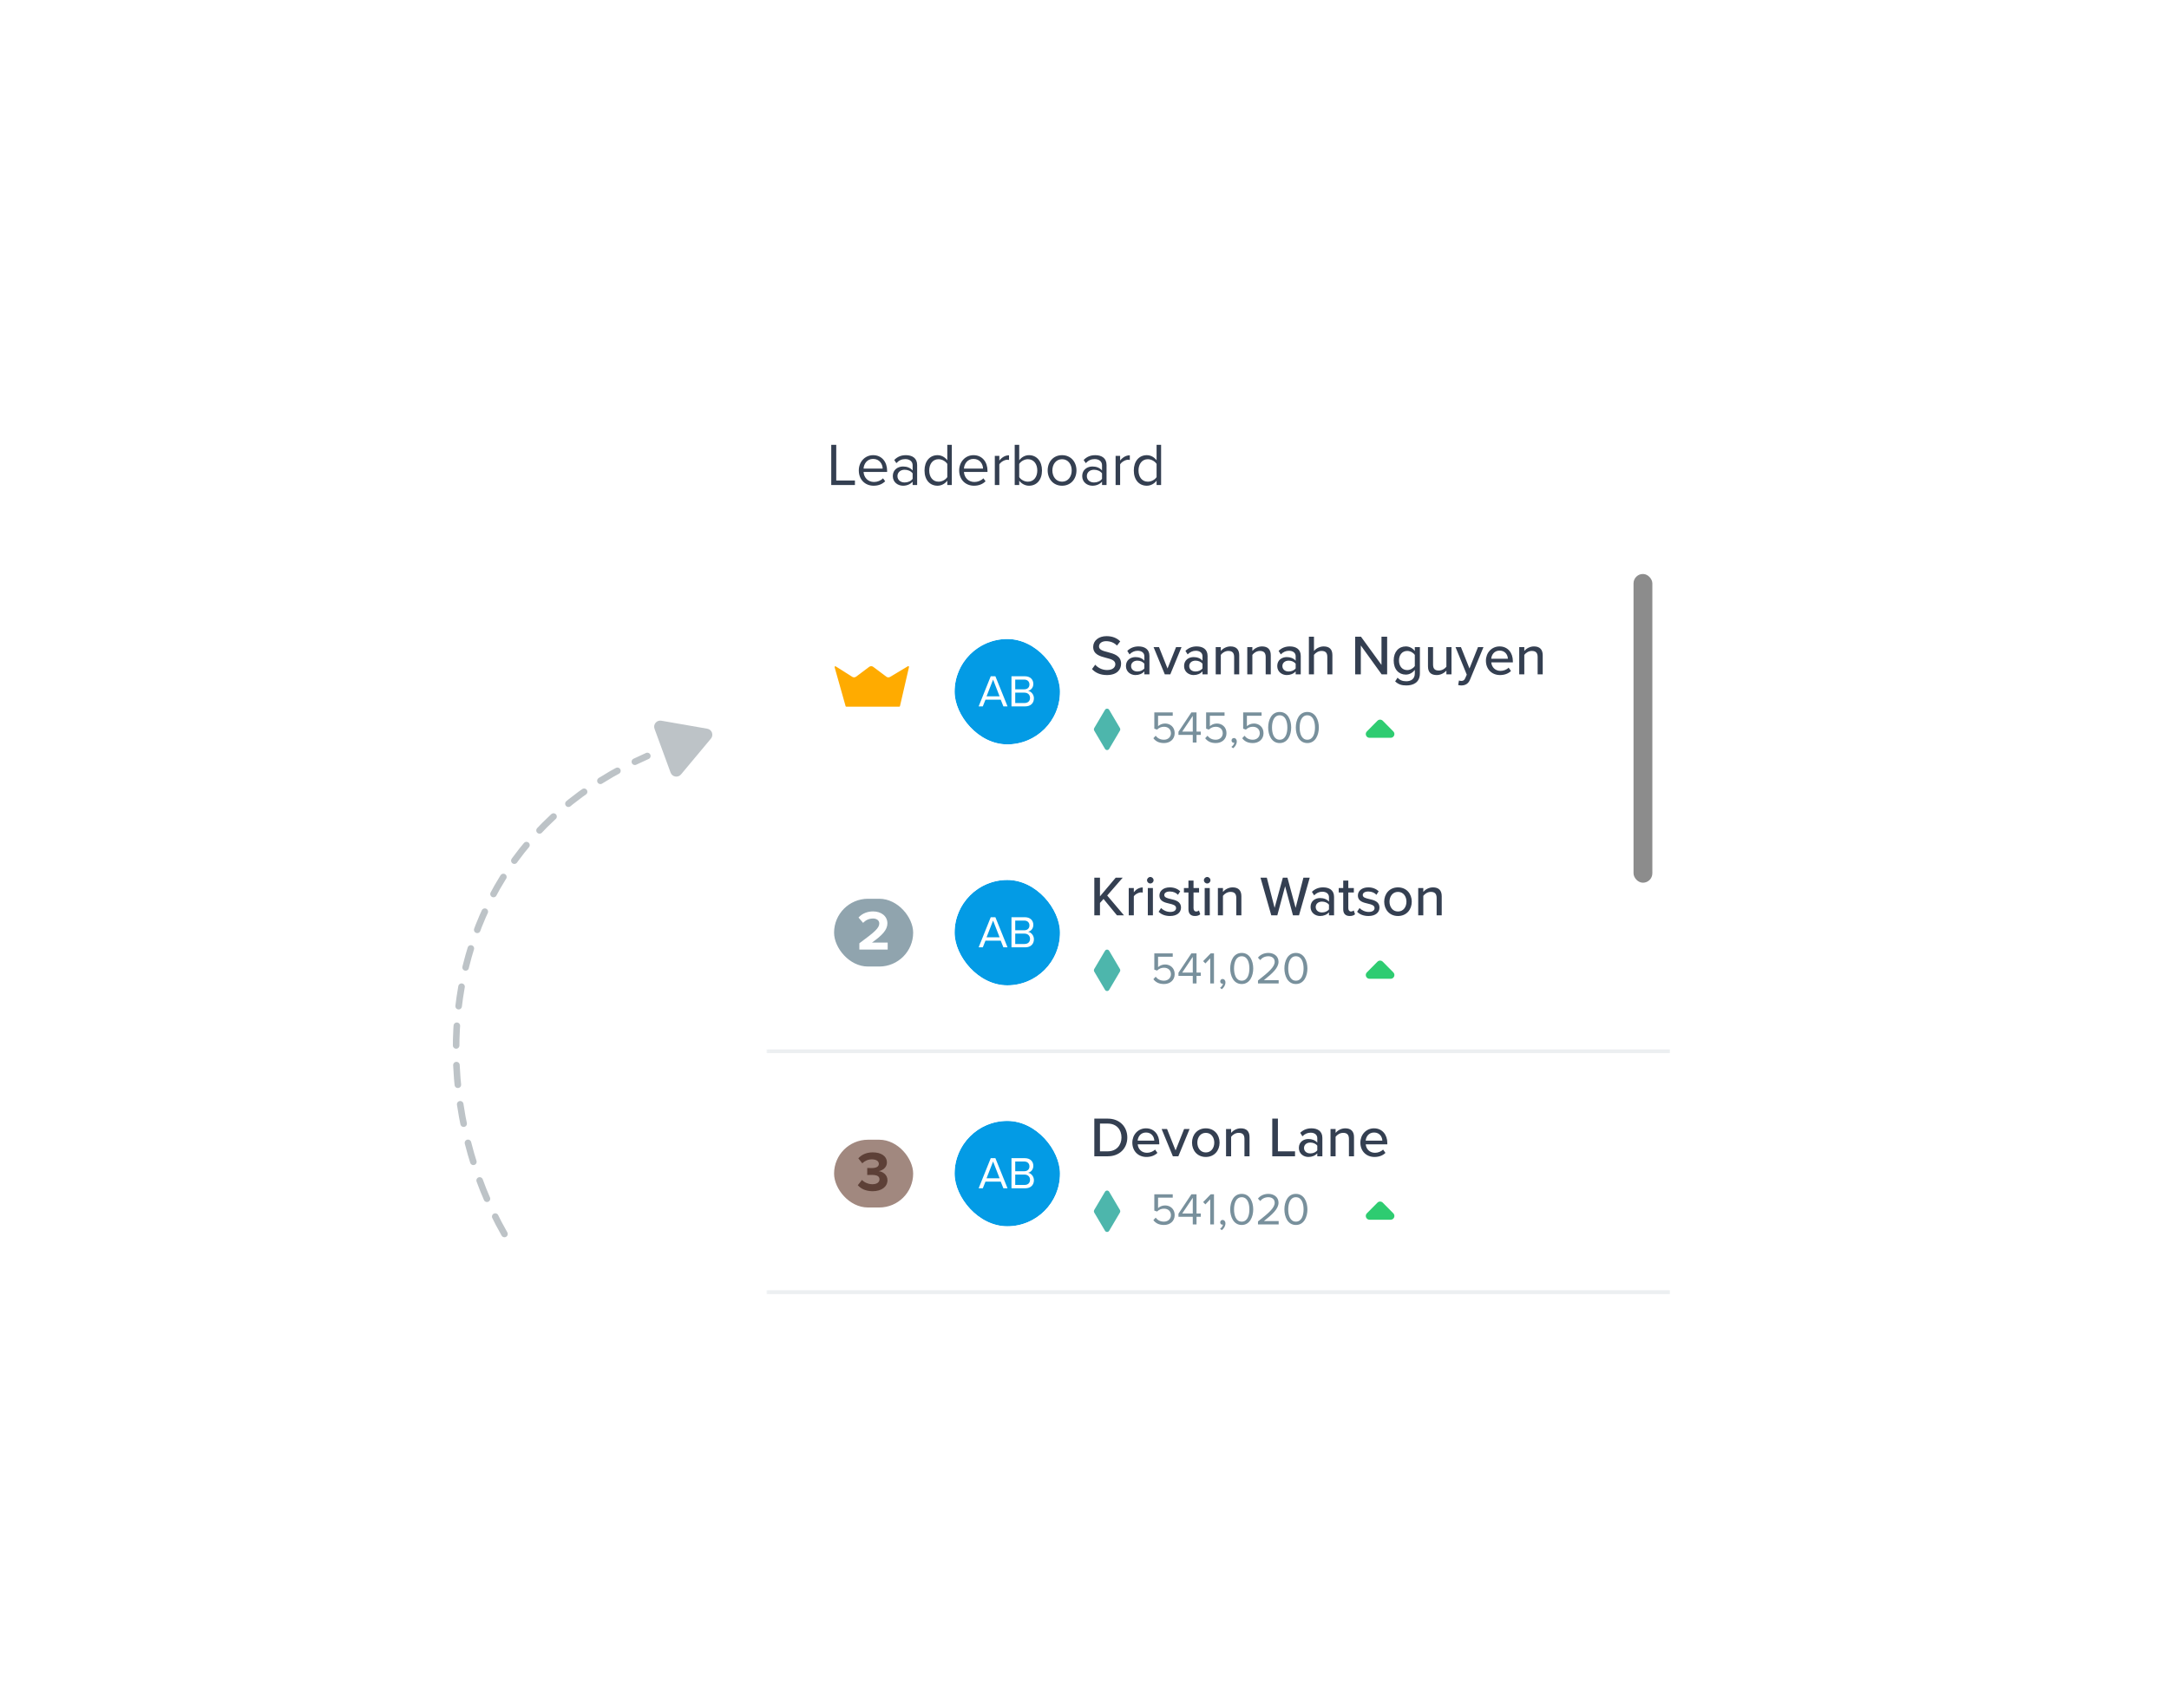 <svg width="640" height="504" viewBox="0 0 640 504" fill="none" xmlns="http://www.w3.org/2000/svg">
<g filter="url(#filter0_d_966_276021)">
<rect x="217.176" y="104.475" width="288.251" height="295.049" rx="3.333" fill="white"/>
</g>
<path d="M252.26 143.131V141.815H246.749V131.273H245.273V143.131H252.26ZM253.403 138.829C253.403 141.513 255.234 143.344 257.776 143.344C259.181 143.344 260.336 142.882 261.189 142.029L260.549 141.158C259.874 141.851 258.878 142.242 257.901 142.242C256.052 142.242 254.914 140.891 254.807 139.273H261.758V138.935C261.758 136.358 260.229 134.331 257.634 134.331C255.181 134.331 253.403 136.34 253.403 138.829ZM257.616 135.433C259.572 135.433 260.425 137.015 260.443 138.295H254.807C254.878 136.98 255.785 135.433 257.616 135.433ZM270.62 143.131V137.229C270.62 135.149 269.109 134.331 267.296 134.331C265.891 134.331 264.789 134.793 263.865 135.753L264.487 136.678C265.251 135.86 266.087 135.486 267.118 135.486C268.362 135.486 269.287 136.144 269.287 137.3V138.846C268.594 138.046 267.616 137.673 266.442 137.673C264.985 137.673 263.438 138.58 263.438 140.5C263.438 142.366 264.985 143.344 266.442 143.344C267.598 143.344 268.576 142.935 269.287 142.153V143.131H270.62ZM269.287 141.318C268.771 142.029 267.865 142.384 266.922 142.384C265.678 142.384 264.807 141.602 264.807 140.518C264.807 139.415 265.678 138.633 266.922 138.633C267.865 138.633 268.771 138.989 269.287 139.7V141.318ZM280.849 143.131V131.273H279.515V135.842C278.822 134.9 277.773 134.331 276.617 134.331C274.36 134.331 272.795 136.109 272.795 138.846C272.795 141.638 274.377 143.344 276.617 143.344C277.826 143.344 278.875 142.722 279.515 141.851V143.131H280.849ZM279.515 140.802C279.035 141.549 278.004 142.153 276.937 142.153C275.213 142.153 274.182 140.749 274.182 138.846C274.182 136.944 275.213 135.522 276.937 135.522C278.004 135.522 279.035 136.162 279.515 136.909V140.802ZM283.021 138.829C283.021 141.513 284.852 143.344 287.394 143.344C288.799 143.344 289.954 142.882 290.808 142.029L290.168 141.158C289.492 141.851 288.496 142.242 287.519 142.242C285.67 142.242 284.532 140.891 284.425 139.273H291.376V138.935C291.376 136.358 289.848 134.331 287.252 134.331C284.799 134.331 283.021 136.34 283.021 138.829ZM287.234 135.433C289.19 135.433 290.043 137.015 290.061 138.295H284.425C284.496 136.98 285.403 135.433 287.234 135.433ZM294.869 143.131V137.051C295.26 136.358 296.38 135.682 297.198 135.682C297.412 135.682 297.572 135.7 297.732 135.735V134.366C296.558 134.366 295.563 135.024 294.869 135.931V134.544H293.536V143.131H294.869ZM300.737 143.131V141.851C301.377 142.722 302.426 143.344 303.635 143.344C305.875 143.344 307.457 141.638 307.457 138.846C307.457 136.109 305.875 134.331 303.635 134.331C302.462 134.331 301.431 134.9 300.737 135.842V131.273H299.404V143.131H300.737ZM300.737 136.909C301.2 136.162 302.249 135.522 303.297 135.522C305.04 135.522 306.071 136.944 306.071 138.846C306.071 140.749 305.04 142.153 303.297 142.153C302.249 142.153 301.2 141.549 300.737 140.802V136.909ZM313.381 143.344C315.994 143.344 317.63 141.318 317.63 138.829C317.63 136.34 315.994 134.331 313.381 134.331C310.768 134.331 309.132 136.34 309.132 138.829C309.132 141.318 310.768 143.344 313.381 143.344ZM313.381 142.153C311.55 142.153 310.519 140.589 310.519 138.829C310.519 137.086 311.55 135.522 313.381 135.522C315.212 135.522 316.225 137.086 316.225 138.829C316.225 140.589 315.212 142.153 313.381 142.153ZM326.506 143.131V137.229C326.506 135.149 324.994 134.331 323.181 134.331C321.777 134.331 320.674 134.793 319.75 135.753L320.372 136.678C321.137 135.86 321.972 135.486 323.003 135.486C324.248 135.486 325.172 136.144 325.172 137.3V138.846C324.479 138.046 323.501 137.673 322.328 137.673C320.87 137.673 319.323 138.58 319.323 140.5C319.323 142.366 320.87 143.344 322.328 143.344C323.483 143.344 324.461 142.935 325.172 142.153V143.131H326.506ZM325.172 141.318C324.657 142.029 323.75 142.384 322.808 142.384C321.563 142.384 320.692 141.602 320.692 140.518C320.692 139.415 321.563 138.633 322.808 138.633C323.75 138.633 324.657 138.989 325.172 139.7V141.318ZM330.512 143.131V137.051C330.903 136.358 332.023 135.682 332.841 135.682C333.054 135.682 333.214 135.7 333.374 135.735V134.366C332.201 134.366 331.205 135.024 330.512 135.931V134.544H329.178V143.131H330.512ZM342.602 143.131V131.273H341.269V135.842C340.575 134.9 339.526 134.331 338.371 134.331C336.113 134.331 334.549 136.109 334.549 138.846C334.549 141.638 336.131 143.344 338.371 143.344C339.58 143.344 340.629 142.722 341.269 141.851V143.131H342.602ZM341.269 140.802C340.789 141.549 339.758 142.153 338.691 142.153C336.966 142.153 335.935 140.749 335.935 138.846C335.935 136.944 336.966 135.522 338.691 135.522C339.758 135.522 340.789 136.162 341.269 136.909V140.802Z" fill="#343F51"/>
<g clip-path="url(#clip0_966_276021)">
<mask id="mask0_966_276021" style="mask-type:alpha" maskUnits="userSpaceOnUse" x="226" y="168" width="268" height="218">
<rect x="226.109" y="168.576" width="267" height="217" fill="#343F51"/>
</mask>
<g mask="url(#mask0_966_276021)">
<g filter="url(#filter1_d_966_276021)">
<rect x="232.777" y="175.242" width="253.333" height="57.778" rx="3.333" fill="white"/>
</g>
<g clip-path="url(#clip1_966_276021)">
<path d="M322.214 197.455C323.164 198.505 324.614 199.221 326.597 199.221C329.597 199.221 330.797 197.605 330.797 195.871C330.797 193.505 328.681 192.938 326.864 192.455C325.481 192.105 324.281 191.788 324.281 190.788C324.281 189.855 325.131 189.221 326.364 189.221C327.564 189.221 328.731 189.621 329.581 190.521L330.547 189.288C329.564 188.288 328.214 187.738 326.497 187.738C324.181 187.738 322.564 189.071 322.564 190.905C322.564 193.171 324.631 193.688 326.414 194.155C327.831 194.521 329.097 194.855 329.097 196.021C329.097 196.821 328.464 197.738 326.664 197.738C325.114 197.738 323.914 197.005 323.164 196.171L322.214 197.455ZM339.161 199.021V193.588C339.161 191.538 337.678 190.771 335.928 190.771C334.628 190.771 333.528 191.205 332.628 192.088L333.278 193.121C333.995 192.405 334.778 192.055 335.695 192.055C336.845 192.055 337.661 192.655 337.661 193.655V194.988C337.045 194.271 336.111 193.921 335.028 193.921C333.678 193.921 332.228 194.721 332.228 196.555C332.228 198.321 333.695 199.221 335.028 199.221C336.111 199.221 337.028 198.838 337.661 198.138V199.021H339.161ZM337.661 197.255C337.211 197.855 336.428 198.171 335.595 198.171C334.511 198.171 333.745 197.521 333.745 196.571C333.745 195.621 334.511 194.971 335.595 194.971C336.428 194.971 337.211 195.288 337.661 195.888V197.255ZM345.315 199.021L348.632 190.971H347.015L344.499 197.288L341.982 190.971H340.382L343.699 199.021H345.315ZM356.316 199.021V193.588C356.316 191.538 354.833 190.771 353.083 190.771C351.783 190.771 350.683 191.205 349.783 192.088L350.433 193.121C351.15 192.405 351.933 192.055 352.85 192.055C354 192.055 354.816 192.655 354.816 193.655V194.988C354.2 194.271 353.266 193.921 352.183 193.921C350.833 193.921 349.383 194.721 349.383 196.555C349.383 198.321 350.85 199.221 352.183 199.221C353.266 199.221 354.183 198.838 354.816 198.138V199.021H356.316ZM354.816 197.255C354.366 197.855 353.583 198.171 352.75 198.171C351.666 198.171 350.9 197.521 350.9 196.571C350.9 195.621 351.666 194.971 352.75 194.971C353.583 194.971 354.366 195.288 354.816 195.888V197.255ZM365.654 199.021V193.371C365.654 191.671 364.77 190.771 363.07 190.771C361.82 190.771 360.754 191.455 360.22 192.105V190.971H358.72V199.021H360.22V193.271C360.654 192.671 361.504 192.105 362.437 192.105C363.47 192.105 364.154 192.538 364.154 193.871V199.021H365.654ZM374.963 199.021V193.371C374.963 191.671 374.08 190.771 372.38 190.771C371.13 190.771 370.063 191.455 369.53 192.105V190.971H368.03V199.021H369.53V193.271C369.963 192.671 370.813 192.105 371.747 192.105C372.78 192.105 373.463 192.538 373.463 193.871V199.021H374.963ZM383.807 199.021V193.588C383.807 191.538 382.323 190.771 380.573 190.771C379.273 190.771 378.173 191.205 377.273 192.088L377.923 193.121C378.64 192.405 379.423 192.055 380.34 192.055C381.49 192.055 382.307 192.655 382.307 193.655V194.988C381.69 194.271 380.757 193.921 379.673 193.921C378.323 193.921 376.873 194.721 376.873 196.555C376.873 198.321 378.34 199.221 379.673 199.221C380.757 199.221 381.673 198.838 382.307 198.138V199.021H383.807ZM382.307 197.255C381.857 197.855 381.073 198.171 380.24 198.171C379.157 198.171 378.39 197.521 378.39 196.571C378.39 195.621 379.157 194.971 380.24 194.971C381.073 194.971 381.857 195.288 382.307 195.888V197.255ZM393.144 199.021V193.338C393.144 191.638 392.277 190.771 390.56 190.771C389.327 190.771 388.244 191.455 387.71 192.105V187.905H386.21V199.021H387.71V193.271C388.144 192.671 388.994 192.105 389.927 192.105C390.96 192.105 391.644 192.505 391.644 193.838V199.021H393.144ZM409.3 199.021V187.905H407.633V196.238L401.583 187.905H399.867V199.021H401.533V190.488L407.683 199.021H409.3ZM411.665 201.088C412.631 202.005 413.615 202.288 414.965 202.288C416.948 202.288 418.965 201.471 418.965 198.705V190.971H417.465V192.138C416.815 191.271 415.865 190.771 414.815 190.771C412.731 190.771 411.231 192.338 411.231 194.921C411.231 197.555 412.731 199.088 414.815 199.088C415.898 199.088 416.848 198.505 417.465 197.705V198.755C417.465 200.455 416.215 201.055 414.965 201.055C413.865 201.055 413.048 200.755 412.381 199.988L411.665 201.088ZM417.465 196.555C417.048 197.205 416.131 197.755 415.231 197.755C413.731 197.755 412.798 196.588 412.798 194.921C412.798 193.271 413.731 192.105 415.231 192.105C416.131 192.105 417.048 192.638 417.465 193.288V196.555ZM428.284 199.021V190.971H426.784V196.755C426.334 197.355 425.484 197.888 424.55 197.888C423.517 197.888 422.85 197.488 422.85 196.155V190.971H421.35V196.655C421.35 198.355 422.2 199.221 423.917 199.221C425.15 199.221 426.167 198.588 426.784 197.921V199.021H428.284ZM430.26 202.171C430.494 202.238 430.944 202.288 431.194 202.288C432.36 202.271 433.244 201.821 433.76 200.555L437.727 190.971H436.11L433.594 197.288L431.077 190.971H429.477L432.794 199.105L432.327 200.171C432.077 200.771 431.71 200.955 431.16 200.955C430.96 200.955 430.677 200.905 430.494 200.821L430.26 202.171ZM438.445 194.988C438.445 197.521 440.211 199.221 442.611 199.221C443.911 199.221 445.045 198.805 445.845 198.021L445.145 197.038C444.545 197.655 443.611 197.988 442.761 197.988C441.145 197.988 440.145 196.855 440.028 195.488H446.395V195.121C446.395 192.655 444.895 190.771 442.478 190.771C440.128 190.771 438.445 192.655 438.445 194.988ZM442.478 192.005C444.178 192.005 444.895 193.338 444.928 194.405H440.011C440.095 193.305 440.861 192.005 442.478 192.005ZM455.204 199.021V193.371C455.204 191.671 454.321 190.771 452.621 190.771C451.371 190.771 450.304 191.455 449.771 192.105V190.971H448.271V199.021H449.771V193.271C450.204 192.671 451.054 192.105 451.988 192.105C453.021 192.105 453.704 192.538 453.704 193.871V199.021H455.204Z" fill="#343F51"/>
</g>
<path d="M246.267 196.911L249.507 208.398C249.534 208.494 249.621 208.56 249.72 208.56H265.338C265.441 208.56 265.531 208.489 265.554 208.388L268.214 196.863C268.258 196.672 268.051 196.522 267.883 196.623L262.648 199.763C262.3 199.973 261.859 199.95 261.534 199.706L257.664 196.804C257.308 196.537 256.82 196.537 256.464 196.804L252.607 199.696C252.276 199.945 251.824 199.963 251.473 199.741L246.599 196.663C246.427 196.554 246.211 196.715 246.267 196.911Z" fill="#FFAB00"/>
<g clip-path="url(#clip2_966_276021)">
<rect x="281.664" y="188.576" width="31.111" height="31.111" rx="15.556" fill="#039BE5"/>
</g>
<rect x="281.109" y="188.021" width="32.222" height="32.222" rx="16.111" stroke="white" stroke-width="1.111"/>
<path d="M297.292 208.465L293.708 199.579H292.336L288.766 208.465H289.992L290.778 206.493H295.281L296.067 208.465H297.292ZM294.947 205.507H291.097L293.029 200.565L294.947 205.507ZM302.504 208.465C304.129 208.465 305.075 207.492 305.075 206.067C305.075 205.001 304.289 204.029 303.343 203.882C304.156 203.709 304.902 202.963 304.902 201.844C304.902 200.511 303.956 199.579 302.411 199.579H298.454V208.465H302.504ZM299.56 200.565H302.224C303.223 200.565 303.756 201.204 303.756 202.004C303.756 202.816 303.223 203.429 302.224 203.429H299.56V200.565ZM299.56 204.415H302.277C303.37 204.415 303.929 205.134 303.929 205.947C303.929 206.893 303.317 207.479 302.277 207.479H299.56V204.415Z" fill="white"/>
<path d="M340.321 217.867C340.987 218.746 341.946 219.293 343.451 219.293C345.237 219.293 346.609 218.174 346.609 216.362C346.609 214.537 345.263 213.524 343.784 213.524C342.892 213.524 342.132 213.897 341.706 214.323V211.233H346.036V210.247H340.6V215.043L341.413 215.323C342.013 214.736 342.679 214.483 343.465 214.483C344.664 214.483 345.503 215.229 345.503 216.402C345.503 217.481 344.664 218.307 343.451 218.307C342.359 218.307 341.586 217.881 341 217.134L340.321 217.867ZM353.055 219.133V216.881H354.307V215.909H353.055V210.247H351.536L347.726 215.962V216.881H351.949V219.133H353.055ZM351.949 215.909H348.831L351.949 211.273V215.909ZM355.607 217.867C356.274 218.746 357.233 219.293 358.738 219.293C360.523 219.293 361.895 218.174 361.895 216.362C361.895 214.537 360.55 213.524 359.071 213.524C358.179 213.524 357.419 213.897 356.993 214.323V211.233H361.323V210.247H355.887V215.043L356.7 215.323C357.299 214.736 357.965 214.483 358.751 214.483C359.95 214.483 360.79 215.229 360.79 216.402C360.79 217.481 359.95 218.307 358.738 218.307C357.646 218.307 356.873 217.881 356.287 217.134L355.607 217.867ZM363.838 220.825C364.451 220.385 364.931 219.626 364.931 218.813C364.931 218.174 364.531 217.801 364.092 217.801C363.692 217.801 363.385 218.134 363.385 218.52C363.385 218.92 363.652 219.199 364.025 219.199C364.092 219.199 364.185 219.186 364.211 219.173C364.158 219.612 363.772 220.132 363.346 220.412L363.838 220.825ZM366.536 217.867C367.202 218.746 368.161 219.293 369.667 219.293C371.452 219.293 372.824 218.174 372.824 216.362C372.824 214.537 371.478 213.524 370 213.524C369.107 213.524 368.348 213.897 367.921 214.323V211.233H372.251V210.247H366.816V215.043L367.628 215.323C368.228 214.736 368.894 214.483 369.68 214.483C370.879 214.483 371.718 215.229 371.718 216.402C371.718 217.481 370.879 218.307 369.667 218.307C368.574 218.307 367.801 217.881 367.215 217.134L366.536 217.867ZM374.194 214.697C374.194 216.855 375.153 219.293 377.591 219.293C380.016 219.293 380.988 216.855 380.988 214.697C380.988 212.525 380.016 210.114 377.591 210.114C375.153 210.114 374.194 212.525 374.194 214.697ZM379.856 214.697C379.856 216.468 379.283 218.307 377.591 218.307C375.899 218.307 375.326 216.468 375.326 214.697C375.326 212.925 375.899 211.1 377.591 211.1C379.283 211.1 379.856 212.925 379.856 214.697ZM382.351 214.697C382.351 216.855 383.31 219.293 385.748 219.293C388.173 219.293 389.146 216.855 389.146 214.697C389.146 212.525 388.173 210.114 385.748 210.114C383.31 210.114 382.351 212.525 382.351 214.697ZM388.013 214.697C388.013 216.468 387.44 218.307 385.748 218.307C384.056 218.307 383.484 216.468 383.484 214.697C383.484 212.925 384.056 211.1 385.748 211.1C387.44 211.1 388.013 212.925 388.013 214.697Z" fill="#78909C"/>
<path d="M406.432 212.71C406.866 212.271 407.576 212.271 408.011 212.71L411.122 215.853C411.816 216.554 411.319 217.745 410.332 217.745H404.111C403.124 217.745 402.627 216.554 403.321 215.853L406.432 212.71Z" fill="#2ECC71"/>
<g clip-path="url(#clip3_966_276021)">
<path fill-rule="evenodd" clip-rule="evenodd" d="M330.444 215.643C330.514 215.524 330.551 215.388 330.551 215.248C330.551 215.108 330.514 214.971 330.444 214.852L327.284 209.495C327.219 209.385 327.128 209.294 327.019 209.231C326.911 209.168 326.788 209.135 326.664 209.135C326.54 209.135 326.417 209.168 326.309 209.231C326.2 209.294 326.109 209.385 326.044 209.495L322.88 214.85C322.81 214.97 322.773 215.106 322.773 215.246C322.773 215.385 322.81 215.522 322.88 215.641L326.044 220.997C326.109 221.107 326.2 221.198 326.309 221.261C326.417 221.324 326.54 221.357 326.664 221.357C326.788 221.357 326.911 221.324 327.019 221.261C327.128 221.198 327.219 221.107 327.284 220.997L330.444 215.643Z" fill="#4DB6AC"/>
</g>
<g opacity="0.24">
<line x1="226.109" y1="310.243" x2="492.776" y2="310.243" stroke="#B0BEC5" stroke-width="1.111"/>
</g>
<g clip-path="url(#clip4_966_276021)">
<path d="M331.647 270.131L326.697 264.281L331.281 259.014H329.214L324.564 264.531V259.014H322.897V270.131H324.564V266.481L325.614 265.298L329.581 270.131H331.647ZM334.553 270.131V264.531C334.903 263.931 335.92 263.364 336.67 263.364C336.87 263.364 337.036 263.381 337.186 263.414V261.898C336.12 261.898 335.17 262.514 334.553 263.314V262.081H333.053V270.131H334.553ZM339.418 260.731C339.951 260.731 340.384 260.314 340.384 259.781C340.384 259.248 339.951 258.814 339.418 258.814C338.901 258.814 338.451 259.248 338.451 259.781C338.451 260.314 338.901 260.731 339.418 260.731ZM340.184 270.131V262.081H338.684V270.131H340.184ZM341.874 269.081C342.691 269.914 343.874 270.331 345.224 270.331C347.341 270.331 348.474 269.248 348.474 267.864C348.474 266.014 346.808 265.631 345.408 265.314C344.408 265.081 343.541 264.848 343.541 264.148C343.541 263.498 344.174 263.098 345.191 263.098C346.208 263.098 347.108 263.514 347.574 264.081L348.241 263.031C347.558 262.381 346.558 261.881 345.174 261.881C343.208 261.881 342.108 262.981 342.108 264.264C342.108 265.998 343.708 266.364 345.074 266.681C346.108 266.914 347.024 267.181 347.024 267.981C347.024 268.664 346.424 269.131 345.291 269.131C344.208 269.131 343.141 268.581 342.591 267.981L341.874 269.081ZM352.587 270.331C353.371 270.331 353.837 270.114 354.154 269.814L353.771 268.681C353.621 268.848 353.304 268.998 352.954 268.998C352.437 268.998 352.171 268.581 352.171 268.014V263.398H353.804V262.081H352.171V259.881H350.671V262.081H349.337V263.398H350.671V268.348C350.671 269.614 351.321 270.331 352.587 270.331ZM356.198 260.731C356.732 260.731 357.165 260.314 357.165 259.781C357.165 259.248 356.732 258.814 356.198 258.814C355.682 258.814 355.232 259.248 355.232 259.781C355.232 260.314 355.682 260.731 356.198 260.731ZM356.965 270.131V262.081H355.465V270.131H356.965ZM366.288 270.131V264.481C366.288 262.781 365.405 261.881 363.705 261.881C362.455 261.881 361.388 262.564 360.855 263.214V262.081H359.355V270.131H360.855V264.381C361.288 263.781 362.138 263.214 363.072 263.214C364.105 263.214 364.788 263.648 364.788 264.981V270.131H366.288ZM383.295 270.131L386.462 259.014H384.595L382.295 267.931L379.878 259.014H378.528L376.095 267.931L373.795 259.014H371.928L375.112 270.131H376.895L379.195 261.548L381.512 270.131H383.295ZM393.637 270.131V264.698C393.637 262.648 392.154 261.881 390.404 261.881C389.104 261.881 388.004 262.314 387.104 263.198L387.754 264.231C388.471 263.514 389.254 263.164 390.171 263.164C391.321 263.164 392.137 263.764 392.137 264.764V266.098C391.521 265.381 390.587 265.031 389.504 265.031C388.154 265.031 386.704 265.831 386.704 267.664C386.704 269.431 388.171 270.331 389.504 270.331C390.587 270.331 391.504 269.948 392.137 269.248V270.131H393.637ZM392.137 268.364C391.687 268.964 390.904 269.281 390.071 269.281C388.987 269.281 388.221 268.631 388.221 267.681C388.221 266.731 388.987 266.081 390.071 266.081C390.904 266.081 391.687 266.398 392.137 266.998V268.364ZM398.258 270.331C399.041 270.331 399.508 270.114 399.824 269.814L399.441 268.681C399.291 268.848 398.974 268.998 398.624 268.998C398.108 268.998 397.841 268.581 397.841 268.014V263.398H399.474V262.081H397.841V259.881H396.341V262.081H395.008V263.398H396.341V268.348C396.341 269.614 396.991 270.331 398.258 270.331ZM400.436 269.081C401.252 269.914 402.436 270.331 403.786 270.331C405.902 270.331 407.036 269.248 407.036 267.864C407.036 266.014 405.369 265.631 403.969 265.314C402.969 265.081 402.102 264.848 402.102 264.148C402.102 263.498 402.736 263.098 403.752 263.098C404.769 263.098 405.669 263.514 406.136 264.081L406.802 263.031C406.119 262.381 405.119 261.881 403.736 261.881C401.769 261.881 400.669 262.981 400.669 264.264C400.669 265.998 402.269 266.364 403.636 266.681C404.669 266.914 405.586 267.181 405.586 267.981C405.586 268.664 404.986 269.131 403.852 269.131C402.769 269.131 401.702 268.581 401.152 267.981L400.436 269.081ZM412.498 270.331C415.015 270.331 416.565 268.431 416.565 266.098C416.565 263.781 415.015 261.881 412.498 261.881C409.998 261.881 408.432 263.781 408.432 266.098C408.432 268.431 409.998 270.331 412.498 270.331ZM412.498 268.998C410.898 268.998 409.998 267.631 409.998 266.098C409.998 264.581 410.898 263.214 412.498 263.214C414.115 263.214 414.998 264.581 414.998 266.098C414.998 267.631 414.115 268.998 412.498 268.998ZM425.403 270.131V264.481C425.403 262.781 424.52 261.881 422.82 261.881C421.57 261.881 420.503 262.564 419.97 263.214V262.081H418.47V270.131H419.97V264.381C420.403 263.781 421.253 263.214 422.186 263.214C423.22 263.214 423.903 263.648 423.903 264.981V270.131H425.403Z" fill="#343F51"/>
</g>
<g clip-path="url(#clip5_966_276021)">
<rect x="281.664" y="259.688" width="31.111" height="31.111" rx="15.556" fill="#039BE5"/>
</g>
<rect x="281.109" y="259.132" width="32.222" height="32.222" rx="16.111" stroke="white" stroke-width="1.111"/>
<path d="M297.292 279.576L293.708 270.69H292.336L288.766 279.576H289.992L290.778 277.604H295.281L296.067 279.576H297.292ZM294.947 276.619H291.097L293.029 271.676L294.947 276.619ZM302.504 279.576C304.129 279.576 305.075 278.604 305.075 277.178C305.075 276.112 304.289 275.14 303.343 274.993C304.156 274.82 304.902 274.074 304.902 272.955C304.902 271.623 303.956 270.69 302.411 270.69H298.454V279.576H302.504ZM299.56 271.676H302.224C303.223 271.676 303.756 272.316 303.756 273.115C303.756 273.928 303.223 274.54 302.224 274.54H299.56V271.676ZM299.56 275.526H302.277C303.37 275.526 303.929 276.246 303.929 277.058C303.929 278.004 303.317 278.59 302.277 278.59H299.56V275.526Z" fill="white"/>
<rect x="246.109" y="265.242" width="23.333" height="20" rx="10" fill="#90A4AE"/>
<path d="M261.925 280.242V278.162H257.298C260.277 276.064 261.842 274.417 261.842 272.519C261.842 270.305 259.961 268.974 257.598 268.974C256.05 268.974 254.402 269.54 253.32 270.788L254.668 272.353C255.417 271.57 256.382 271.071 257.631 271.071C258.563 271.071 259.445 271.554 259.445 272.519C259.445 273.884 258.113 275.032 253.57 278.378V280.242H261.925Z" fill="white"/>
<path d="M340.321 288.979C340.987 289.858 341.946 290.404 343.451 290.404C345.237 290.404 346.609 289.285 346.609 287.473C346.609 285.648 345.263 284.635 343.784 284.635C342.892 284.635 342.132 285.009 341.706 285.435V282.344H346.036V281.358H340.6V286.154L341.413 286.434C342.013 285.848 342.679 285.595 343.465 285.595C344.664 285.595 345.503 286.341 345.503 287.513C345.503 288.592 344.664 289.418 343.451 289.418C342.359 289.418 341.586 288.992 341 288.246L340.321 288.979ZM353.055 290.244V287.993H354.307V287.02H353.055V281.358H351.536L347.726 287.073V287.993H351.949V290.244H353.055ZM351.949 287.02H348.831L351.949 282.384V287.02ZM358.205 290.244V281.358H357.233L355.008 283.65L355.674 284.329L357.099 282.824V290.244H358.205ZM360.495 291.936C361.108 291.496 361.587 290.737 361.587 289.924C361.587 289.285 361.188 288.912 360.748 288.912C360.348 288.912 360.042 289.245 360.042 289.631C360.042 290.031 360.308 290.311 360.681 290.311C360.748 290.311 360.841 290.297 360.868 290.284C360.815 290.724 360.428 291.243 360.002 291.523L360.495 291.936ZM362.992 285.808C362.992 287.966 363.952 290.404 366.39 290.404C368.814 290.404 369.787 287.966 369.787 285.808C369.787 283.636 368.814 281.225 366.39 281.225C363.952 281.225 362.992 283.636 362.992 285.808ZM368.654 285.808C368.654 287.58 368.081 289.418 366.39 289.418C364.698 289.418 364.125 287.58 364.125 285.808C364.125 284.036 364.698 282.211 366.39 282.211C368.081 282.211 368.654 284.036 368.654 285.808ZM377.291 290.244V289.258H372.935C375.413 287.3 377.251 285.648 377.251 283.836C377.251 282.064 375.746 281.225 374.267 281.225C373.015 281.225 371.856 281.731 371.176 282.624L371.856 283.33C372.375 282.664 373.201 282.211 374.267 282.211C375.186 282.211 376.119 282.704 376.119 283.836C376.119 285.368 374.387 286.847 371.19 289.365V290.244H377.291ZM378.982 285.808C378.982 287.966 379.941 290.404 382.379 290.404C384.803 290.404 385.776 287.966 385.776 285.808C385.776 283.636 384.803 281.225 382.379 281.225C379.941 281.225 378.982 283.636 378.982 285.808ZM384.644 285.808C384.644 287.58 384.071 289.418 382.379 289.418C380.687 289.418 380.114 287.58 380.114 285.808C380.114 284.036 380.687 282.211 382.379 282.211C384.071 282.211 384.644 284.036 384.644 285.808Z" fill="#78909C"/>
<path d="M406.432 283.821C406.866 283.382 407.576 283.382 408.011 283.821L411.122 286.964C411.816 287.666 411.319 288.857 410.332 288.857H404.111C403.124 288.857 402.627 287.666 403.321 286.964L406.432 283.821Z" fill="#2ECC71"/>
<g clip-path="url(#clip6_966_276021)">
<path fill-rule="evenodd" clip-rule="evenodd" d="M330.444 286.755C330.514 286.636 330.551 286.499 330.551 286.359C330.551 286.22 330.514 286.083 330.444 285.964L327.284 280.606C327.219 280.496 327.128 280.405 327.019 280.342C326.911 280.279 326.788 280.246 326.664 280.246C326.54 280.246 326.417 280.279 326.309 280.342C326.2 280.405 326.109 280.496 326.044 280.606L322.88 285.962C322.81 286.081 322.773 286.218 322.773 286.357C322.773 286.497 322.81 286.634 322.88 286.753L326.044 292.108C326.109 292.218 326.2 292.309 326.309 292.372C326.417 292.435 326.54 292.468 326.664 292.468C326.788 292.468 326.911 292.435 327.019 292.372C327.128 292.309 327.219 292.218 327.284 292.108L330.444 286.755Z" fill="#4DB6AC"/>
</g>
<g opacity="0.24">
<line x1="226.109" y1="381.355" x2="492.776" y2="381.355" stroke="#B0BEC5" stroke-width="1.111"/>
</g>
<g clip-path="url(#clip7_966_276021)">
<path d="M326.864 341.242C330.331 341.242 332.631 338.909 332.631 335.692C332.631 332.492 330.331 330.126 326.864 330.126H322.897V341.242H326.864ZM324.564 331.592H326.864C329.481 331.592 330.914 333.409 330.914 335.692C330.914 337.942 329.431 339.776 326.864 339.776H324.564V331.592ZM334.115 337.209C334.115 339.742 335.882 341.442 338.282 341.442C339.582 341.442 340.715 341.026 341.515 340.242L340.815 339.259C340.215 339.876 339.282 340.209 338.432 340.209C336.815 340.209 335.815 339.076 335.699 337.709H342.065V337.342C342.065 334.876 340.565 332.992 338.149 332.992C335.799 332.992 334.115 334.876 334.115 337.209ZM338.149 334.226C339.849 334.226 340.565 335.559 340.599 336.626H335.682C335.765 335.526 336.532 334.226 338.149 334.226ZM347.692 341.242L351.008 333.192H349.392L346.875 339.509L344.358 333.192H342.758L346.075 341.242H347.692ZM355.793 341.442C358.309 341.442 359.859 339.542 359.859 337.209C359.859 334.892 358.309 332.992 355.793 332.992C353.293 332.992 351.726 334.892 351.726 337.209C351.726 339.542 353.293 341.442 355.793 341.442ZM355.793 340.109C354.193 340.109 353.293 338.742 353.293 337.209C353.293 335.692 354.193 334.326 355.793 334.326C357.409 334.326 358.293 335.692 358.293 337.209C358.293 338.742 357.409 340.109 355.793 340.109ZM368.697 341.242V335.592C368.697 333.892 367.814 332.992 366.114 332.992C364.864 332.992 363.797 333.676 363.264 334.326V333.192H361.764V341.242H363.264V335.492C363.697 334.892 364.547 334.326 365.48 334.326C366.514 334.326 367.197 334.759 367.197 336.092V341.242H368.697ZM382.121 341.242V339.776H377.071V330.126H375.404V341.242H382.121ZM390.187 341.242V335.809C390.187 333.759 388.704 332.992 386.954 332.992C385.654 332.992 384.554 333.426 383.654 334.309L384.304 335.342C385.02 334.626 385.804 334.276 386.72 334.276C387.87 334.276 388.687 334.876 388.687 335.876V337.209C388.07 336.492 387.137 336.142 386.054 336.142C384.704 336.142 383.254 336.942 383.254 338.776C383.254 340.542 384.72 341.442 386.054 341.442C387.137 341.442 388.054 341.059 388.687 340.359V341.242H390.187ZM388.687 339.476C388.237 340.076 387.454 340.392 386.62 340.392C385.537 340.392 384.77 339.742 384.77 338.792C384.77 337.842 385.537 337.192 386.62 337.192C387.454 337.192 388.237 337.509 388.687 338.109V339.476ZM399.524 341.242V335.592C399.524 333.892 398.641 332.992 396.941 332.992C395.691 332.992 394.624 333.676 394.091 334.326V333.192H392.591V341.242H394.091V335.492C394.524 334.892 395.374 334.326 396.307 334.326C397.341 334.326 398.024 334.759 398.024 336.092V341.242H399.524ZM401.401 337.209C401.401 339.742 403.167 341.442 405.567 341.442C406.867 341.442 408.001 341.026 408.801 340.242L408.101 339.259C407.501 339.876 406.567 340.209 405.717 340.209C404.101 340.209 403.101 339.076 402.984 337.709H409.351V337.342C409.351 334.876 407.851 332.992 405.434 332.992C403.084 332.992 401.401 334.876 401.401 337.209ZM405.434 334.226C407.134 334.226 407.851 335.559 407.884 336.626H402.967C403.051 335.526 403.817 334.226 405.434 334.226Z" fill="#343F51"/>
</g>
<g clip-path="url(#clip8_966_276021)">
<rect x="281.664" y="330.799" width="31.111" height="31.111" rx="15.556" fill="#039BE5"/>
</g>
<rect x="281.109" y="330.243" width="32.222" height="32.222" rx="16.111" stroke="white" stroke-width="1.111"/>
<path d="M297.292 350.688L293.708 341.802H292.336L288.766 350.688H289.992L290.778 348.716H295.281L296.067 350.688H297.292ZM294.947 347.73H291.097L293.029 342.787L294.947 347.73ZM302.504 350.688C304.129 350.688 305.075 349.715 305.075 348.29C305.075 347.224 304.289 346.251 303.343 346.105C304.156 345.931 304.902 345.185 304.902 344.066C304.902 342.734 303.956 341.802 302.411 341.802H298.454V350.688H302.504ZM299.56 342.787H302.224C303.223 342.787 303.756 343.427 303.756 344.226C303.756 345.039 303.223 345.652 302.224 345.652H299.56V342.787ZM299.56 346.638H302.277C303.37 346.638 303.929 347.357 303.929 348.17C303.929 349.115 303.317 349.702 302.277 349.702H299.56V346.638Z" fill="white"/>
<rect x="246.109" y="336.354" width="23.333" height="20" rx="10" fill="#A1887F"/>
<path d="M253.11 349.772C253.926 350.771 255.44 351.553 257.488 351.553C260.151 351.553 261.865 350.205 261.865 348.291C261.865 346.626 260.4 345.744 259.269 345.628C260.5 345.411 261.699 344.496 261.699 343.098C261.699 341.25 260.101 340.085 257.504 340.085C255.557 340.085 254.159 340.834 253.26 341.85L254.425 343.314C255.207 342.565 256.173 342.149 257.255 342.149C258.42 342.149 259.319 342.599 259.319 343.481C259.319 344.313 258.503 344.712 257.271 344.712C256.839 344.712 256.09 344.712 255.89 344.696V346.76C256.056 346.743 256.805 346.743 257.271 346.743C258.819 346.743 259.502 347.159 259.502 348.058C259.502 348.907 258.753 349.489 257.404 349.489C256.323 349.489 255.108 349.023 254.342 348.224L253.11 349.772Z" fill="#5D4037"/>
<path d="M340.321 360.088C340.987 360.967 341.946 361.513 343.451 361.513C345.237 361.513 346.609 360.394 346.609 358.582C346.609 356.757 345.263 355.745 343.784 355.745C342.892 355.745 342.132 356.118 341.706 356.544V353.453H346.036V352.468H340.6V357.264L341.413 357.543C342.013 356.957 342.679 356.704 343.465 356.704C344.664 356.704 345.503 357.45 345.503 358.622C345.503 359.702 344.664 360.528 343.451 360.528C342.359 360.528 341.586 360.101 341 359.355L340.321 360.088ZM353.055 361.354V359.102H354.307V358.13H353.055V352.468H351.536L347.726 358.183V359.102H351.949V361.354H353.055ZM351.949 358.13H348.831L351.949 353.493V358.13ZM358.205 361.354V352.468H357.233L355.008 354.759L355.674 355.438L357.099 353.933V361.354H358.205ZM360.495 363.045C361.108 362.606 361.587 361.846 361.587 361.034C361.587 360.394 361.188 360.021 360.748 360.021C360.348 360.021 360.042 360.354 360.042 360.741C360.042 361.14 360.308 361.42 360.681 361.42C360.748 361.42 360.841 361.407 360.868 361.393C360.815 361.833 360.428 362.353 360.002 362.632L360.495 363.045ZM362.992 356.917C362.992 359.075 363.952 361.513 366.39 361.513C368.814 361.513 369.787 359.075 369.787 356.917C369.787 354.746 368.814 352.334 366.39 352.334C363.952 352.334 362.992 354.746 362.992 356.917ZM368.654 356.917C368.654 358.689 368.081 360.528 366.39 360.528C364.698 360.528 364.125 358.689 364.125 356.917C364.125 355.145 364.698 353.32 366.39 353.32C368.081 353.32 368.654 355.145 368.654 356.917ZM377.291 361.354V360.368H372.935C375.413 358.409 377.251 356.757 377.251 354.946C377.251 353.174 375.746 352.334 374.267 352.334C373.015 352.334 371.856 352.841 371.176 353.733L371.856 354.439C372.375 353.773 373.201 353.32 374.267 353.32C375.186 353.32 376.119 353.813 376.119 354.946C376.119 356.478 374.387 357.956 371.19 360.474V361.354H377.291ZM378.982 356.917C378.982 359.075 379.941 361.513 382.379 361.513C384.803 361.513 385.776 359.075 385.776 356.917C385.776 354.746 384.803 352.334 382.379 352.334C379.941 352.334 378.982 354.746 378.982 356.917ZM384.644 356.917C384.644 358.689 384.071 360.528 382.379 360.528C380.687 360.528 380.114 358.689 380.114 356.917C380.114 355.145 380.687 353.32 382.379 353.32C384.071 353.32 384.644 355.145 384.644 356.917Z" fill="#78909C"/>
<path d="M406.432 354.929C406.866 354.489 407.576 354.489 408.011 354.929L411.122 358.071C411.816 358.773 411.319 359.964 410.332 359.964H404.111C403.124 359.964 402.627 358.773 403.321 358.071L406.432 354.929Z" fill="#2ECC71"/>
<g clip-path="url(#clip9_966_276021)">
<path fill-rule="evenodd" clip-rule="evenodd" d="M330.444 357.862C330.514 357.743 330.551 357.606 330.551 357.467C330.551 357.327 330.514 357.19 330.444 357.071L327.284 351.714C327.219 351.604 327.128 351.513 327.019 351.45C326.911 351.387 326.788 351.354 326.664 351.354C326.54 351.354 326.417 351.387 326.309 351.45C326.2 351.513 326.109 351.604 326.044 351.714L322.88 357.069C322.81 357.188 322.773 357.325 322.773 357.465C322.773 357.604 322.81 357.741 322.88 357.86L326.044 363.216C326.109 363.326 326.2 363.417 326.309 363.48C326.417 363.543 326.54 363.576 326.664 363.576C326.788 363.576 326.911 363.543 327.019 363.48C327.128 363.417 327.219 363.326 327.284 363.216L330.444 357.862Z" fill="#4DB6AC"/>
</g>
<rect opacity="0.45" x="482" y="169.391" width="5.556" height="91.112" rx="2.778" fill="black"/>
</g>
</g>
<path d="M148.852 364.17C139.456 347.726 134.068 327.274 134.612 306.719C135.485 273.735 151.632 240.485 191.002 223.104" stroke="#BDC3C7" stroke-width="1.936" stroke-linecap="round" stroke-dasharray="5.81 5.81"/>
<path d="M208.695 215.054C210.06 215.292 210.656 216.918 209.768 217.981L200.941 228.55C200.053 229.613 198.347 229.316 197.87 228.015L193.131 215.087C192.654 213.786 193.764 212.457 195.129 212.694L208.695 215.054Z" fill="#BDC3C7"/>
<defs>
<filter id="filter0_d_966_276021" x="209.176" y="100.475" width="304.25" height="311.049" filterUnits="userSpaceOnUse" color-interpolation-filters="sRGB">
<feFlood flood-opacity="0" result="BackgroundImageFix"/>
<feColorMatrix in="SourceAlpha" type="matrix" values="0 0 0 0 0 0 0 0 0 0 0 0 0 0 0 0 0 0 127 0" result="hardAlpha"/>
<feOffset dy="4"/>
<feGaussianBlur stdDeviation="4"/>
<feColorMatrix type="matrix" values="0 0 0 0 0.329 0 0 0 0 0.431 0 0 0 0 0.478 0 0 0 0.24 0"/>
<feBlend mode="multiply" in2="BackgroundImageFix" result="effect1_dropShadow_966_276021"/>
<feBlend mode="normal" in="SourceGraphic" in2="effect1_dropShadow_966_276021" result="shape"/>
</filter>
<filter id="filter1_d_966_276021" x="223.888" y="170.798" width="271.11" height="75.555" filterUnits="userSpaceOnUse" color-interpolation-filters="sRGB">
<feFlood flood-opacity="0" result="BackgroundImageFix"/>
<feColorMatrix in="SourceAlpha" type="matrix" values="0 0 0 0 0 0 0 0 0 0 0 0 0 0 0 0 0 0 127 0" result="hardAlpha"/>
<feOffset dy="4.444"/>
<feGaussianBlur stdDeviation="4.444"/>
<feColorMatrix type="matrix" values="0 0 0 0 0.69 0 0 0 0 0.745 0 0 0 0 0.773 0 0 0 0.24 0"/>
<feBlend mode="multiply" in2="BackgroundImageFix" result="effect1_dropShadow_966_276021"/>
<feBlend mode="normal" in="SourceGraphic" in2="effect1_dropShadow_966_276021" result="shape"/>
</filter>
<clipPath id="clip0_966_276021">
<rect width="266.667" height="216.667" fill="white" transform="translate(226.109 168.576)"/>
</clipPath>
<clipPath id="clip1_966_276021">
<rect width="155.556" height="21.111" fill="white" transform="translate(321.664 183.021)"/>
</clipPath>
<clipPath id="clip2_966_276021">
<rect x="281.664" y="188.576" width="31.111" height="31.111" rx="15.556" fill="white"/>
</clipPath>
<clipPath id="clip3_966_276021">
<rect width="8.889" height="13.333" fill="white" transform="translate(321.664 208.578)"/>
</clipPath>
<clipPath id="clip4_966_276021">
<rect width="155.556" height="21.111" fill="white" transform="translate(321.664 254.131)"/>
</clipPath>
<clipPath id="clip5_966_276021">
<rect x="281.664" y="259.688" width="31.111" height="31.111" rx="15.556" fill="white"/>
</clipPath>
<clipPath id="clip6_966_276021">
<rect width="8.889" height="13.333" fill="white" transform="translate(321.664 279.689)"/>
</clipPath>
<clipPath id="clip7_966_276021">
<rect width="155.556" height="21.111" fill="white" transform="translate(321.664 325.242)"/>
</clipPath>
<clipPath id="clip8_966_276021">
<rect x="281.664" y="330.799" width="31.111" height="31.111" rx="15.556" fill="white"/>
</clipPath>
<clipPath id="clip9_966_276021">
<rect width="8.889" height="13.333" fill="white" transform="translate(321.664 350.799)"/>
</clipPath>
</defs>
</svg>
